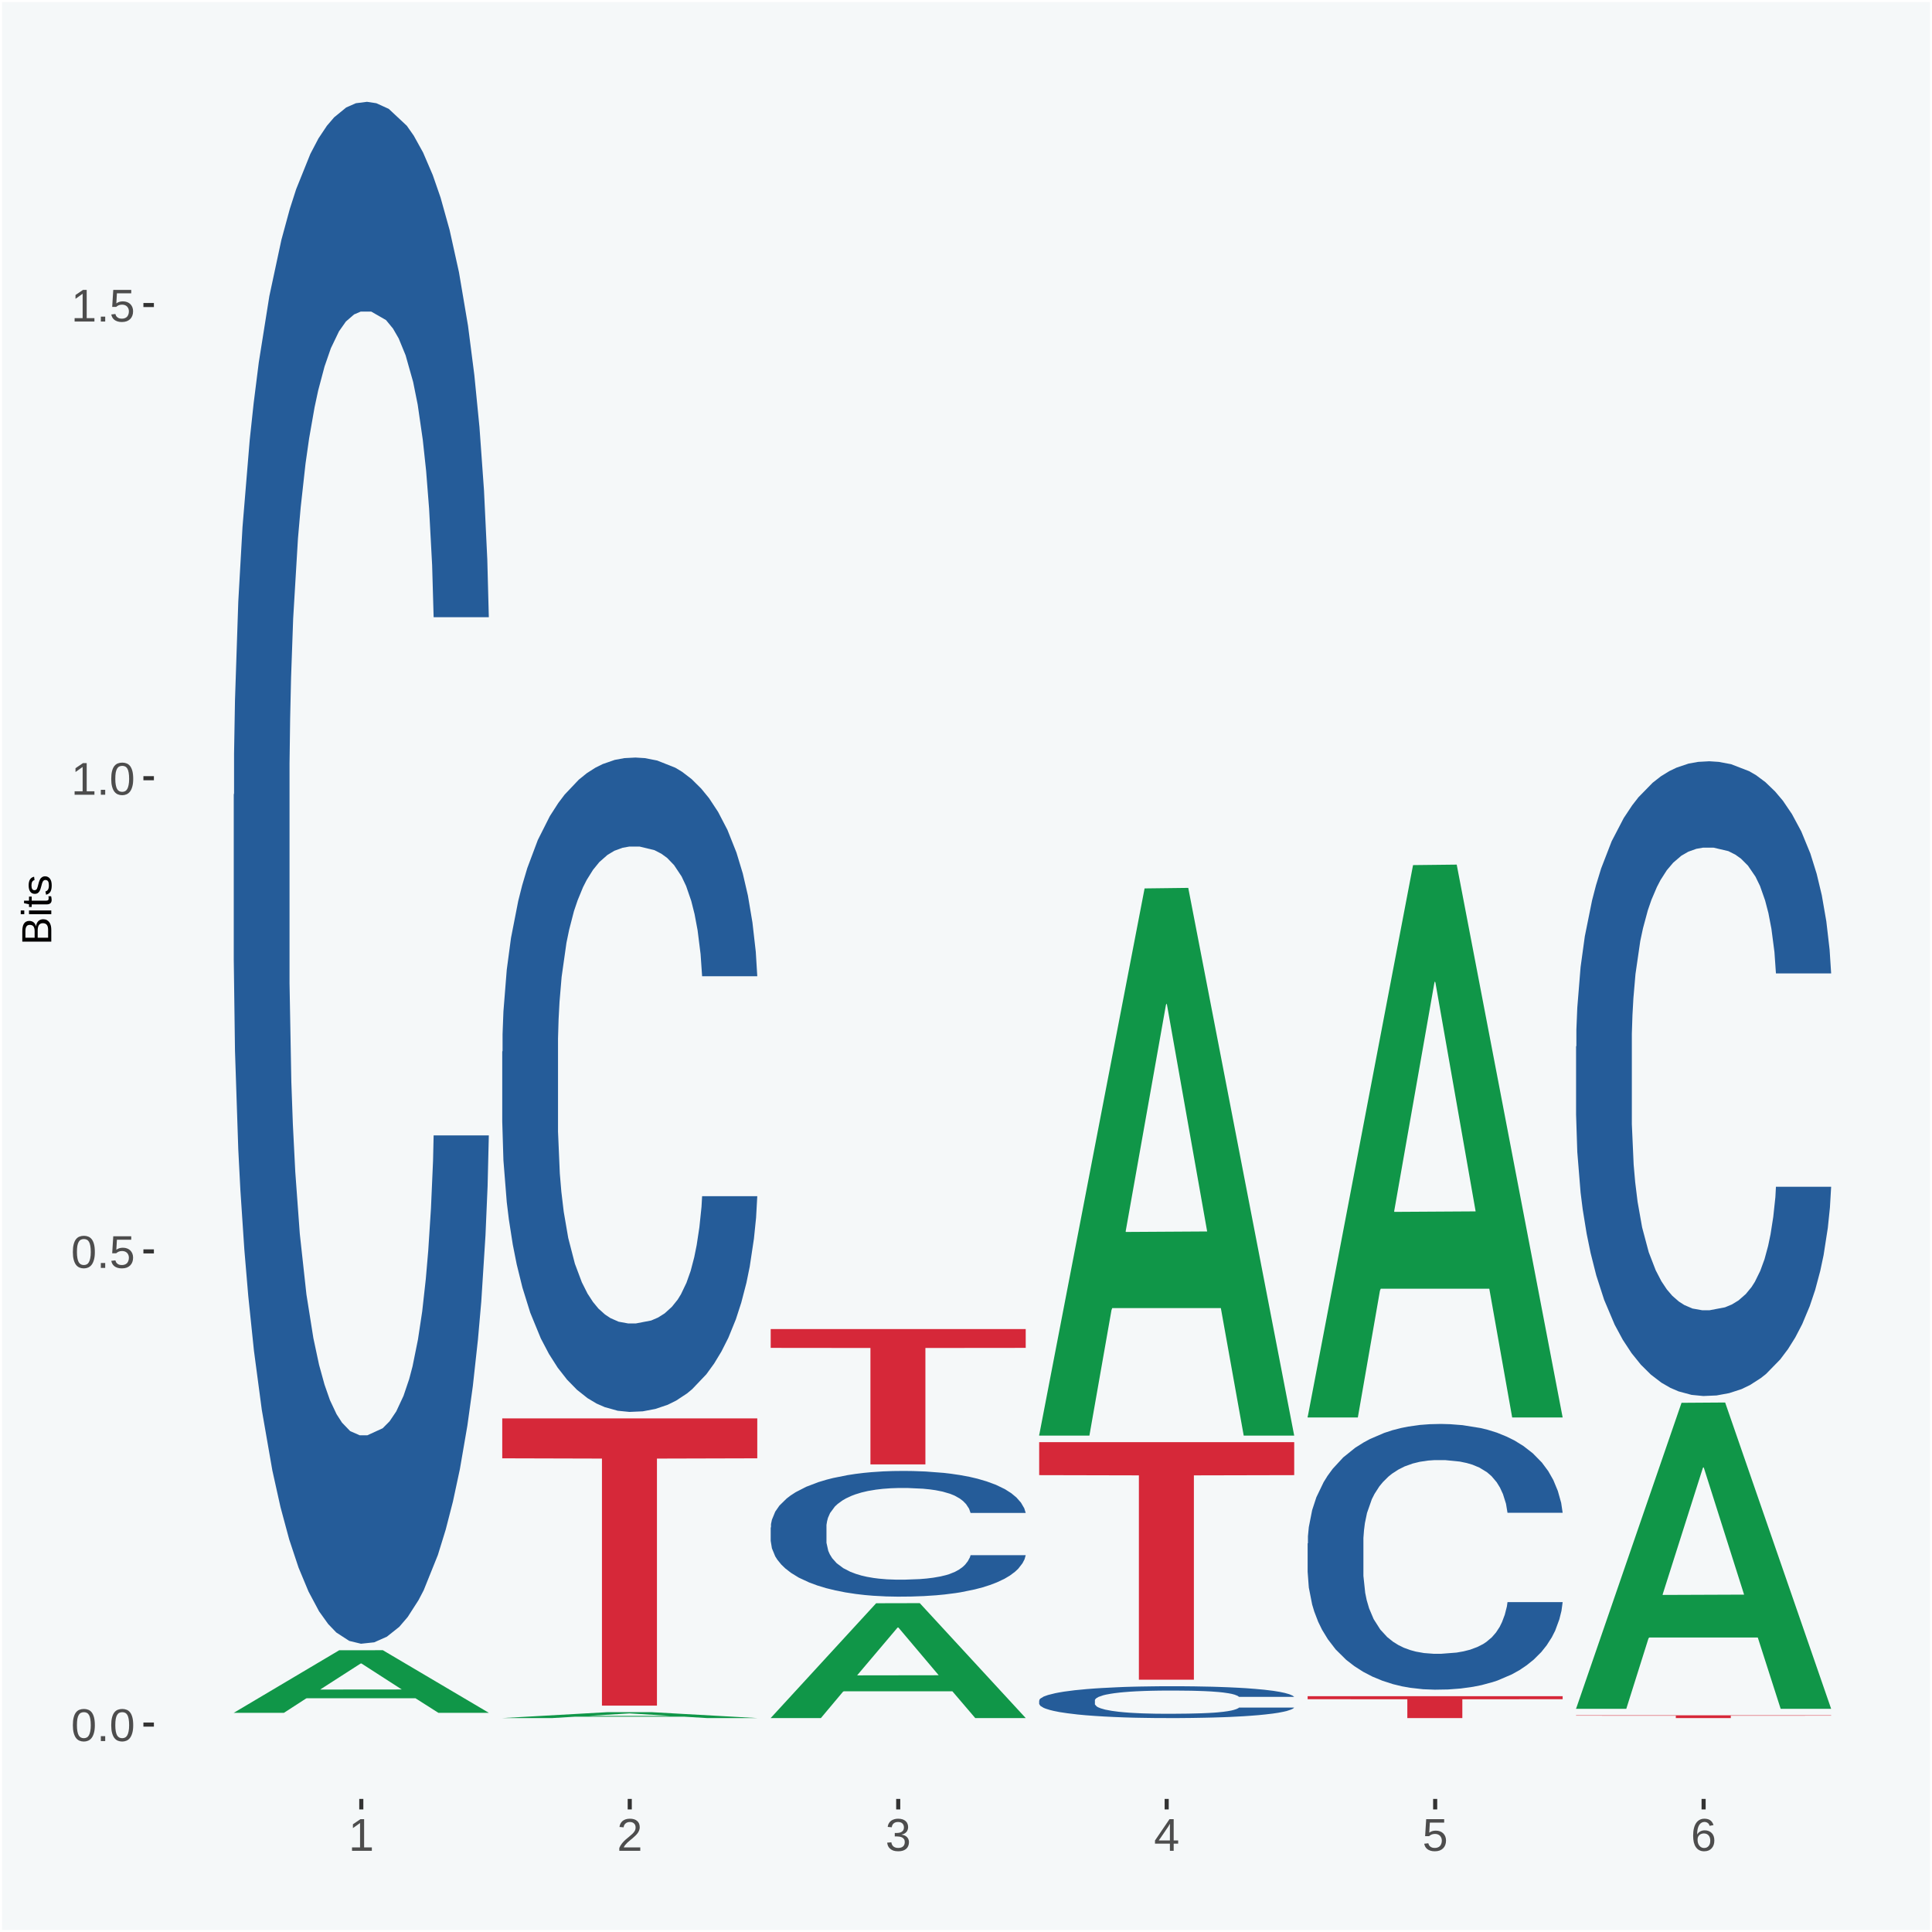 <?xml version="1.0" encoding="UTF-8"?>
<svg xmlns="http://www.w3.org/2000/svg" xmlns:xlink="http://www.w3.org/1999/xlink" width="504pt" height="504pt" viewBox="0 0 504 504" version="1.1">
<defs>
<g>
<symbol overflow="visible" id="glyph0-0">
<path style="stroke:none;" d="M 0.406 0 L 0.406 -8 L 3.594 -8 L 3.594 0 Z M 0.797 -0.406 L 3.188 -0.406 L 3.188 -7.594 L 0.797 -7.594 Z M 0.797 -0.406 "/>
</symbol>
<symbol overflow="visible" id="glyph0-1">
<path style="stroke:none;" d="M 6.203 -4.125 C 6.203 -3.332 6.125 -2.664 5.969 -2.125 C 5.82 -1.582 5.617 -1.145 5.359 -0.812 C 5.098 -0.477 4.789 -0.238 4.438 -0.094 C 4.094 0.051 3.723 0.125 3.328 0.125 C 2.922 0.125 2.539 0.051 2.188 -0.094 C 1.844 -0.238 1.539 -0.477 1.281 -0.812 C 1.031 -1.145 0.832 -1.582 0.688 -2.125 C 0.539 -2.664 0.469 -3.332 0.469 -4.125 C 0.469 -4.957 0.539 -5.645 0.688 -6.188 C 0.832 -6.738 1.035 -7.176 1.297 -7.5 C 1.555 -7.82 1.859 -8.047 2.203 -8.172 C 2.555 -8.305 2.941 -8.375 3.359 -8.375 C 3.754 -8.375 4.125 -8.305 4.469 -8.172 C 4.812 -8.047 5.113 -7.82 5.375 -7.5 C 5.633 -7.176 5.836 -6.738 5.984 -6.188 C 6.129 -5.645 6.203 -4.957 6.203 -4.125 Z M 5.141 -4.125 C 5.141 -4.781 5.098 -5.328 5.016 -5.766 C 4.941 -6.203 4.828 -6.551 4.672 -6.812 C 4.516 -7.07 4.328 -7.254 4.109 -7.359 C 3.891 -7.473 3.641 -7.531 3.359 -7.531 C 3.055 -7.531 2.789 -7.473 2.562 -7.359 C 2.344 -7.254 2.156 -7.07 2 -6.812 C 1.844 -6.551 1.723 -6.203 1.641 -5.766 C 1.566 -5.328 1.531 -4.781 1.531 -4.125 C 1.531 -3.5 1.57 -2.969 1.656 -2.531 C 1.738 -2.094 1.852 -1.742 2 -1.484 C 2.156 -1.223 2.344 -1.035 2.562 -0.922 C 2.789 -0.805 3.047 -0.75 3.328 -0.75 C 3.609 -0.75 3.859 -0.805 4.078 -0.922 C 4.305 -1.035 4.492 -1.223 4.641 -1.484 C 4.797 -1.742 4.914 -2.094 5 -2.531 C 5.094 -2.969 5.141 -3.5 5.141 -4.125 Z M 5.141 -4.125 "/>
</symbol>
<symbol overflow="visible" id="glyph0-2">
<path style="stroke:none;" d="M 1.094 0 L 1.094 -1.281 L 2.234 -1.281 L 2.234 0 Z M 1.094 0 "/>
</symbol>
<symbol overflow="visible" id="glyph0-3">
<path style="stroke:none;" d="M 6.172 -2.688 C 6.172 -2.27 6.109 -1.891 5.984 -1.547 C 5.859 -1.203 5.672 -0.906 5.422 -0.656 C 5.18 -0.414 4.879 -0.223 4.516 -0.078 C 4.148 0.055 3.723 0.125 3.234 0.125 C 2.805 0.125 2.43 0.07 2.109 -0.031 C 1.785 -0.133 1.508 -0.273 1.281 -0.453 C 1.062 -0.629 0.883 -0.836 0.75 -1.078 C 0.625 -1.316 0.535 -1.57 0.484 -1.844 L 1.547 -1.969 C 1.586 -1.812 1.645 -1.66 1.719 -1.516 C 1.801 -1.367 1.91 -1.238 2.047 -1.125 C 2.18 -1.008 2.348 -0.914 2.547 -0.844 C 2.742 -0.781 2.984 -0.75 3.266 -0.75 C 3.535 -0.75 3.781 -0.789 4 -0.875 C 4.227 -0.957 4.422 -1.078 4.578 -1.234 C 4.734 -1.398 4.852 -1.602 4.938 -1.844 C 5.031 -2.082 5.078 -2.359 5.078 -2.672 C 5.078 -2.922 5.035 -3.148 4.953 -3.359 C 4.867 -3.578 4.75 -3.766 4.594 -3.922 C 4.445 -4.078 4.258 -4.195 4.031 -4.281 C 3.812 -4.363 3.562 -4.406 3.281 -4.406 C 3.113 -4.406 2.953 -4.391 2.797 -4.359 C 2.648 -4.328 2.516 -4.285 2.391 -4.234 C 2.266 -4.18 2.148 -4.117 2.047 -4.047 C 1.941 -3.973 1.844 -3.895 1.75 -3.812 L 0.719 -3.812 L 1 -8.25 L 5.688 -8.25 L 5.688 -7.359 L 1.953 -7.359 L 1.797 -4.734 C 1.984 -4.879 2.219 -5.004 2.5 -5.109 C 2.781 -5.211 3.113 -5.266 3.5 -5.266 C 3.914 -5.266 4.285 -5.203 4.609 -5.078 C 4.941 -4.953 5.223 -4.773 5.453 -4.547 C 5.68 -4.316 5.859 -4.047 5.984 -3.734 C 6.109 -3.422 6.172 -3.07 6.172 -2.688 Z M 6.172 -2.688 "/>
</symbol>
<symbol overflow="visible" id="glyph0-4">
<path style="stroke:none;" d="M 0.922 0 L 0.922 -0.891 L 3.016 -0.891 L 3.016 -7.25 L 1.156 -5.922 L 1.156 -6.922 L 3.109 -8.25 L 4.078 -8.25 L 4.078 -0.891 L 6.094 -0.891 L 6.094 0 Z M 0.922 0 "/>
</symbol>
<symbol overflow="visible" id="glyph0-5">
<path style="stroke:none;" d="M 0.609 0 L 0.609 -0.75 C 0.805 -1.207 1.047 -1.609 1.328 -1.953 C 1.617 -2.305 1.922 -2.625 2.234 -2.906 C 2.555 -3.188 2.867 -3.445 3.172 -3.688 C 3.484 -3.938 3.766 -4.18 4.016 -4.422 C 4.266 -4.66 4.469 -4.91 4.625 -5.172 C 4.781 -5.441 4.859 -5.742 4.859 -6.078 C 4.859 -6.316 4.82 -6.523 4.75 -6.703 C 4.676 -6.879 4.57 -7.023 4.438 -7.141 C 4.312 -7.266 4.156 -7.359 3.969 -7.422 C 3.781 -7.484 3.578 -7.516 3.359 -7.516 C 3.141 -7.516 2.938 -7.484 2.75 -7.422 C 2.57 -7.367 2.41 -7.281 2.266 -7.156 C 2.117 -7.039 2 -6.895 1.906 -6.719 C 1.812 -6.551 1.754 -6.352 1.734 -6.125 L 0.656 -6.219 C 0.688 -6.508 0.766 -6.785 0.891 -7.047 C 1.023 -7.316 1.203 -7.551 1.422 -7.75 C 1.648 -7.945 1.922 -8.098 2.234 -8.203 C 2.555 -8.316 2.93 -8.375 3.359 -8.375 C 3.766 -8.375 4.125 -8.328 4.438 -8.234 C 4.758 -8.141 5.031 -7.992 5.25 -7.797 C 5.477 -7.609 5.648 -7.375 5.766 -7.094 C 5.879 -6.812 5.938 -6.488 5.938 -6.125 C 5.938 -5.844 5.883 -5.578 5.781 -5.328 C 5.688 -5.078 5.555 -4.836 5.391 -4.609 C 5.223 -4.379 5.031 -4.16 4.812 -3.953 C 4.594 -3.742 4.363 -3.535 4.125 -3.328 C 3.895 -3.129 3.656 -2.93 3.406 -2.734 C 3.164 -2.535 2.938 -2.336 2.719 -2.141 C 2.508 -1.941 2.32 -1.738 2.156 -1.531 C 1.988 -1.332 1.859 -1.117 1.766 -0.891 L 6.078 -0.891 L 6.078 0 Z M 0.609 0 "/>
</symbol>
<symbol overflow="visible" id="glyph0-6">
<path style="stroke:none;" d="M 6.141 -2.281 C 6.141 -1.906 6.078 -1.566 5.953 -1.266 C 5.836 -0.973 5.66 -0.723 5.422 -0.516 C 5.18 -0.305 4.883 -0.145 4.531 -0.031 C 4.188 0.07 3.789 0.125 3.344 0.125 C 2.832 0.125 2.398 0.062 2.047 -0.062 C 1.703 -0.195 1.414 -0.367 1.188 -0.578 C 0.957 -0.785 0.785 -1.02 0.672 -1.281 C 0.566 -1.551 0.492 -1.832 0.453 -2.125 L 1.547 -2.219 C 1.578 -2 1.633 -1.801 1.719 -1.625 C 1.801 -1.445 1.914 -1.289 2.062 -1.156 C 2.207 -1.031 2.383 -0.93 2.594 -0.859 C 2.801 -0.785 3.051 -0.75 3.344 -0.75 C 3.875 -0.75 4.289 -0.879 4.594 -1.141 C 4.895 -1.41 5.047 -1.801 5.047 -2.312 C 5.047 -2.613 4.977 -2.859 4.844 -3.047 C 4.707 -3.234 4.539 -3.379 4.344 -3.484 C 4.145 -3.586 3.926 -3.656 3.688 -3.688 C 3.445 -3.727 3.227 -3.75 3.031 -3.75 L 2.438 -3.75 L 2.438 -4.656 L 3.016 -4.656 C 3.211 -4.656 3.414 -4.676 3.625 -4.719 C 3.844 -4.758 4.039 -4.832 4.219 -4.938 C 4.395 -5.051 4.539 -5.195 4.656 -5.375 C 4.77 -5.562 4.828 -5.797 4.828 -6.078 C 4.828 -6.523 4.695 -6.875 4.438 -7.125 C 4.188 -7.383 3.801 -7.516 3.281 -7.516 C 2.82 -7.516 2.445 -7.395 2.156 -7.156 C 1.875 -6.914 1.707 -6.578 1.656 -6.141 L 0.594 -6.234 C 0.633 -6.598 0.734 -6.91 0.891 -7.172 C 1.047 -7.441 1.242 -7.664 1.484 -7.844 C 1.734 -8.02 2.008 -8.148 2.312 -8.234 C 2.625 -8.328 2.953 -8.375 3.297 -8.375 C 3.754 -8.375 4.148 -8.316 4.484 -8.203 C 4.816 -8.086 5.086 -7.93 5.297 -7.734 C 5.516 -7.535 5.672 -7.301 5.766 -7.031 C 5.867 -6.77 5.922 -6.488 5.922 -6.188 C 5.922 -5.945 5.883 -5.723 5.812 -5.516 C 5.75 -5.305 5.645 -5.113 5.5 -4.938 C 5.363 -4.77 5.188 -4.625 4.969 -4.5 C 4.75 -4.383 4.488 -4.297 4.188 -4.234 L 4.188 -4.219 C 4.52 -4.176 4.805 -4.098 5.047 -3.984 C 5.297 -3.867 5.5 -3.723 5.656 -3.547 C 5.82 -3.379 5.941 -3.188 6.016 -2.969 C 6.098 -2.75 6.141 -2.52 6.141 -2.281 Z M 6.141 -2.281 "/>
</symbol>
<symbol overflow="visible" id="glyph0-7">
<path style="stroke:none;" d="M 5.156 -1.875 L 5.156 0 L 4.172 0 L 4.172 -1.875 L 0.281 -1.875 L 0.281 -2.688 L 4.062 -8.25 L 5.156 -8.25 L 5.156 -2.703 L 6.328 -2.703 L 6.328 -1.875 Z M 4.172 -7.062 C 4.16 -7.039 4.141 -7.004 4.109 -6.953 C 4.078 -6.898 4.039 -6.836 4 -6.766 C 3.957 -6.691 3.914 -6.617 3.875 -6.547 C 3.844 -6.473 3.812 -6.414 3.781 -6.375 L 1.656 -3.25 C 1.633 -3.219 1.602 -3.176 1.562 -3.125 C 1.531 -3.07 1.492 -3.02 1.453 -2.969 C 1.422 -2.914 1.383 -2.863 1.344 -2.812 C 1.301 -2.77 1.27 -2.734 1.25 -2.703 L 4.172 -2.703 Z M 4.172 -7.062 "/>
</symbol>
<symbol overflow="visible" id="glyph0-8">
<path style="stroke:none;" d="M 6.141 -2.703 C 6.141 -2.285 6.082 -1.906 5.969 -1.562 C 5.852 -1.219 5.68 -0.922 5.453 -0.672 C 5.234 -0.422 4.957 -0.223 4.625 -0.078 C 4.289 0.055 3.91 0.125 3.484 0.125 C 3.004 0.125 2.582 0.031 2.219 -0.156 C 1.863 -0.344 1.566 -0.609 1.328 -0.953 C 1.086 -1.297 0.906 -1.719 0.781 -2.219 C 0.664 -2.727 0.609 -3.301 0.609 -3.938 C 0.609 -4.676 0.676 -5.32 0.812 -5.875 C 0.945 -6.426 1.141 -6.883 1.391 -7.25 C 1.648 -7.625 1.961 -7.906 2.328 -8.094 C 2.691 -8.281 3.102 -8.375 3.562 -8.375 C 3.844 -8.375 4.102 -8.344 4.344 -8.281 C 4.594 -8.227 4.816 -8.133 5.016 -8 C 5.223 -7.875 5.398 -7.703 5.547 -7.484 C 5.703 -7.273 5.828 -7.016 5.922 -6.703 L 4.906 -6.516 C 4.801 -6.867 4.629 -7.125 4.391 -7.281 C 4.148 -7.445 3.867 -7.531 3.547 -7.531 C 3.266 -7.531 3.004 -7.457 2.766 -7.312 C 2.535 -7.176 2.336 -6.973 2.172 -6.703 C 2.004 -6.43 1.875 -6.086 1.781 -5.672 C 1.695 -5.266 1.656 -4.789 1.656 -4.25 C 1.852 -4.602 2.125 -4.875 2.469 -5.062 C 2.812 -5.25 3.207 -5.344 3.656 -5.344 C 4.031 -5.344 4.367 -5.281 4.672 -5.156 C 4.984 -5.031 5.25 -4.852 5.469 -4.625 C 5.688 -4.406 5.852 -4.129 5.969 -3.797 C 6.082 -3.473 6.141 -3.109 6.141 -2.703 Z M 5.078 -2.656 C 5.078 -2.938 5.039 -3.191 4.969 -3.422 C 4.895 -3.66 4.785 -3.859 4.641 -4.016 C 4.504 -4.18 4.332 -4.305 4.125 -4.391 C 3.926 -4.484 3.688 -4.531 3.406 -4.531 C 3.219 -4.531 3.023 -4.5 2.828 -4.438 C 2.629 -4.383 2.453 -4.289 2.297 -4.156 C 2.141 -4.031 2.008 -3.863 1.906 -3.656 C 1.812 -3.457 1.766 -3.207 1.766 -2.906 C 1.766 -2.602 1.801 -2.316 1.875 -2.047 C 1.957 -1.785 2.07 -1.555 2.219 -1.359 C 2.363 -1.172 2.539 -1.02 2.75 -0.906 C 2.957 -0.789 3.191 -0.734 3.453 -0.734 C 3.703 -0.734 3.926 -0.773 4.125 -0.859 C 4.332 -0.953 4.504 -1.082 4.641 -1.25 C 4.785 -1.414 4.895 -1.613 4.969 -1.844 C 5.039 -2.082 5.078 -2.352 5.078 -2.656 Z M 5.078 -2.656 "/>
</symbol>
<symbol overflow="visible" id="glyph1-0">
<path style="stroke:none;" d="M 0 -0.359 L -7.328 -0.359 L -7.328 -3.281 L 0 -3.281 Z M -0.359 -0.734 L -0.359 -2.922 L -6.969 -2.922 L -6.969 -0.734 Z M -0.359 -0.734 "/>
</symbol>
<symbol overflow="visible" id="glyph1-1">
<path style="stroke:none;" d="M -2.125 -6.75 C -1.75 -6.75 -1.426 -6.676 -1.156 -6.531 C -0.883 -6.383 -0.66 -6.18 -0.484 -5.922 C -0.316 -5.672 -0.191 -5.375 -0.109 -5.031 C -0.035 -4.695 0 -4.344 0 -3.969 L 0 -0.906 L -7.562 -0.906 L -7.562 -3.656 C -7.562 -4.07 -7.523 -4.441 -7.453 -4.766 C -7.391 -5.098 -7.281 -5.379 -7.125 -5.609 C -6.977 -5.836 -6.789 -6.008 -6.562 -6.125 C -6.332 -6.25 -6.055 -6.312 -5.734 -6.312 C -5.523 -6.312 -5.328 -6.281 -5.141 -6.219 C -4.953 -6.164 -4.781 -6.078 -4.625 -5.953 C -4.477 -5.836 -4.348 -5.688 -4.234 -5.5 C -4.129 -5.32 -4.047 -5.113 -3.984 -4.875 C -3.953 -5.176 -3.883 -5.441 -3.781 -5.672 C -3.676 -5.91 -3.539 -6.109 -3.375 -6.266 C -3.219 -6.43 -3.031 -6.551 -2.812 -6.625 C -2.602 -6.707 -2.375 -6.75 -2.125 -6.75 Z M -5.609 -5.281 C -6.016 -5.281 -6.305 -5.141 -6.484 -4.859 C -6.66 -4.586 -6.75 -4.188 -6.75 -3.656 L -6.75 -1.922 L -4.344 -1.922 L -4.344 -3.656 C -4.344 -3.957 -4.375 -4.211 -4.438 -4.422 C -4.5 -4.629 -4.582 -4.797 -4.688 -4.922 C -4.801 -5.047 -4.93 -5.133 -5.078 -5.188 C -5.234 -5.25 -5.41 -5.281 -5.609 -5.281 Z M -2.219 -5.719 C -2.457 -5.719 -2.66 -5.672 -2.828 -5.578 C -2.992 -5.492 -3.129 -5.367 -3.234 -5.203 C -3.348 -5.047 -3.426 -4.848 -3.469 -4.609 C -3.52 -4.379 -3.547 -4.125 -3.547 -3.844 L -3.547 -1.922 L -0.828 -1.922 L -0.828 -3.922 C -0.828 -4.18 -0.848 -4.422 -0.891 -4.641 C -0.93 -4.859 -1.004 -5.047 -1.109 -5.203 C -1.211 -5.367 -1.352 -5.492 -1.531 -5.578 C -1.719 -5.672 -1.945 -5.719 -2.219 -5.719 Z M -2.219 -5.719 "/>
</symbol>
<symbol overflow="visible" id="glyph1-2">
<path style="stroke:none;" d="M -7.047 -0.734 L -7.969 -0.734 L -7.969 -1.703 L -7.047 -1.703 Z M 0 -0.734 L -5.812 -0.734 L -5.812 -1.703 L 0 -1.703 Z M 0 -0.734 "/>
</symbol>
<symbol overflow="visible" id="glyph1-3">
<path style="stroke:none;" d="M -0.047 -2.969 C -0.004 -2.82 0.023 -2.672 0.047 -2.516 C 0.078 -2.367 0.094 -2.195 0.094 -2 C 0.094 -1.227 -0.348 -0.844 -1.234 -0.844 L -5.109 -0.844 L -5.109 -0.172 L -5.812 -0.172 L -5.812 -0.875 L -7.109 -1.156 L -7.109 -1.812 L -5.812 -1.812 L -5.812 -2.875 L -5.109 -2.875 L -5.109 -1.812 L -1.438 -1.812 C -1.156 -1.812 -0.957 -1.852 -0.844 -1.938 C -0.738 -2.031 -0.688 -2.191 -0.688 -2.422 C -0.688 -2.516 -0.691 -2.602 -0.703 -2.688 C -0.711 -2.77 -0.727 -2.863 -0.75 -2.969 Z M -0.047 -2.969 "/>
</symbol>
<symbol overflow="visible" id="glyph1-4">
<path style="stroke:none;" d="M -1.609 -5.109 C -1.336 -5.109 -1.094 -5.051 -0.875 -4.938 C -0.664 -4.832 -0.488 -4.68 -0.344 -4.484 C -0.195 -4.285 -0.082 -4.039 0 -3.75 C 0.07 -3.457 0.109 -3.125 0.109 -2.75 C 0.109 -2.406 0.082 -2.098 0.031 -1.828 C -0.02 -1.555 -0.102 -1.316 -0.219 -1.109 C -0.332 -0.91 -0.484 -0.742 -0.672 -0.609 C -0.859 -0.473 -1.086 -0.375 -1.359 -0.312 L -1.531 -1.156 C -1.219 -1.238 -0.988 -1.41 -0.844 -1.672 C -0.695 -1.93 -0.625 -2.289 -0.625 -2.75 C -0.625 -2.957 -0.641 -3.145 -0.672 -3.312 C -0.703 -3.488 -0.75 -3.641 -0.812 -3.766 C -0.883 -3.891 -0.977 -3.984 -1.094 -4.047 C -1.207 -4.117 -1.352 -4.156 -1.531 -4.156 C -1.707 -4.156 -1.848 -4.113 -1.953 -4.031 C -2.066 -3.957 -2.16 -3.844 -2.234 -3.688 C -2.316 -3.539 -2.383 -3.363 -2.438 -3.156 C -2.5 -2.945 -2.562 -2.719 -2.625 -2.469 C -2.688 -2.238 -2.754 -2.008 -2.828 -1.781 C -2.898 -1.551 -3 -1.344 -3.125 -1.156 C -3.25 -0.969 -3.398 -0.816 -3.578 -0.703 C -3.766 -0.586 -4 -0.531 -4.281 -0.531 C -4.812 -0.531 -5.211 -0.719 -5.484 -1.094 C -5.766 -1.477 -5.906 -2.031 -5.906 -2.75 C -5.906 -3.395 -5.789 -3.906 -5.562 -4.281 C -5.332 -4.656 -4.973 -4.895 -4.484 -5 L -4.375 -4.125 C -4.52 -4.094 -4.645 -4.035 -4.75 -3.953 C -4.852 -3.867 -4.938 -3.766 -5 -3.641 C -5.062 -3.516 -5.102 -3.375 -5.125 -3.219 C -5.156 -3.07 -5.172 -2.914 -5.172 -2.75 C -5.172 -2.312 -5.102 -1.988 -4.969 -1.781 C -4.844 -1.582 -4.645 -1.484 -4.375 -1.484 C -4.219 -1.484 -4.086 -1.52 -3.984 -1.594 C -3.879 -1.664 -3.789 -1.77 -3.719 -1.906 C -3.656 -2.051 -3.598 -2.219 -3.547 -2.406 C -3.492 -2.602 -3.438 -2.816 -3.375 -3.047 C -3.332 -3.203 -3.289 -3.359 -3.25 -3.516 C -3.207 -3.68 -3.156 -3.836 -3.094 -3.984 C -3.031 -4.141 -2.957 -4.285 -2.875 -4.422 C -2.789 -4.555 -2.688 -4.672 -2.562 -4.766 C -2.445 -4.867 -2.312 -4.953 -2.156 -5.016 C -2 -5.078 -1.816 -5.109 -1.609 -5.109 Z M -1.609 -5.109 "/>
</symbol>
</g>
<clipPath id="clip1">
  <path d="M 40.148 5.48 L 498.52 5.48 L 498.52 469.281 L 40.148 469.281 Z M 40.148 5.48 "/>
</clipPath>
</defs>
<g id="surface1">
<rect x="0" y="0" width="504" height="504" style="fill:rgb(96.078%,97.255%,97.647%);fill-opacity:1;stroke:none;"/>
<path style="fill:none;stroke-width:1.07;stroke-linecap:round;stroke-linejoin:round;stroke:rgb(100%,100%,100%);stroke-opacity:1;stroke-miterlimit:10;" d="M 0 0 L 504 0 L 504 504 L 0 504 Z M 0 0 " transform="matrix(1,0,0,-1,0,504)"/>
<g clip-path="url(#clip1)" clip-rule="nonzero">
<path style=" stroke:none;fill-rule:nonzero;fill:rgb(96.078%,97.255%,97.647%);fill-opacity:1;" d="M 40.148 469.281 L 498.52 469.281 L 498.52 5.48 L 40.148 5.48 Z M 40.148 469.281 "/>
</g>
<path style=" stroke:none;fill-rule:nonzero;fill:rgb(6.274%,58.824%,28.235%);fill-opacity:1;" d="M 60.98 446.789 L 61.051 446.781 L 88.488 430.5 L 99.871 430.488 L 127.52 446.82 L 114.352 446.82 L 108.379 443.02 L 80.051 443.02 L 79.852 443.078 L 74.078 446.82 L 60.98 446.82 L 60.98 446.789 L 83.621 440.75 L 104.809 440.73 L 94.32 433.969 L 94.18 433.941 L 94.039 433.988 L 83.551 440.73 L 83.621 440.75 Z M 60.98 446.789 "/>
<path style=" stroke:none;fill-rule:nonzero;fill:rgb(14.51%,36.078%,60.001%);fill-opacity:1;" d="M 60.98 207.289 L 61.059 206.922 L 61.059 196.641 L 61.301 182.68 L 62.16 156.969 L 63.262 137.5 L 65.148 114.719 L 66.172 105.172 L 67.512 94.52 L 70.262 77.25 L 73.41 62.559 L 75.609 54.48 L 77.262 49.34 L 80.961 40.148 L 83.078 36.109 L 85.281 32.809 L 87.172 30.602 L 90.32 28.031 L 92.828 26.93 L 95.738 26.559 L 98.18 26.93 L 101.41 28.398 L 106.129 32.809 L 107.93 35.379 L 110.371 39.789 L 112.891 45.66 L 114.93 51.539 L 117.289 59.988 L 119.73 71.012 L 122.09 84.969 L 123.738 97.82 L 125.078 111.422 L 126.262 127.949 L 127.121 145.949 L 127.52 161.012 L 113.121 161.012 L 112.73 147.422 L 111.941 132.719 L 111.16 122.801 L 110.289 114.719 L 108.961 105.539 L 107.781 99.66 L 105.809 92.68 L 104 88.27 L 102.512 85.699 L 100.699 83.5 L 96.852 81.289 L 94.09 81.289 L 92.359 82.031 L 90.238 83.871 L 88.43 86.441 L 86.309 90.852 L 84.66 95.621 L 83 101.871 L 82.059 106.27 L 80.641 114.352 L 79.699 120.969 L 78.441 132.352 L 77.73 140.441 L 76.48 161.371 L 75.93 176.801 L 75.691 187.461 L 75.531 199.211 L 75.531 256.512 L 76 282.23 L 76.398 293.25 L 77.031 305.738 L 78.211 321.898 L 79.941 337.699 L 81.75 349.078 L 83.238 356.059 L 84.66 361.211 L 86.07 365.25 L 87.801 368.922 L 89.219 371.121 L 91.34 373.328 L 93.859 374.43 L 95.82 374.43 L 99.828 372.59 L 101.641 370.762 L 103.371 368.191 L 105.262 364.141 L 106.75 359.738 L 107.621 356.43 L 109.031 349.449 L 110.141 342.102 L 111.078 333.66 L 111.711 326.309 L 112.422 315.289 L 112.969 302.801 L 113.121 296.191 L 127.52 296.191 L 127.199 309.41 L 126.648 322.27 L 125.551 339.531 L 124.68 349.449 L 123.352 361.57 L 121.93 371.859 L 119.969 383.25 L 118.16 391.691 L 116.27 399.039 L 114.23 405.648 L 110.531 414.84 L 109.191 417.41 L 106.359 421.82 L 104.16 424.391 L 100.93 426.961 L 97.629 428.43 L 94.172 428.801 L 91.102 428.059 L 87.719 425.859 L 85.602 423.648 L 83.238 420.352 L 80.488 415.199 L 77.891 408.961 L 75.449 401.609 L 73.172 393.16 L 71.051 383.609 L 68.301 367.82 L 66.25 352.391 L 64.762 338.059 L 63.738 325.941 L 62.711 310.512 L 62.16 299.859 L 61.301 274.148 L 60.98 250.27 Z M 60.98 207.289 "/>
<path style=" stroke:none;fill-rule:nonzero;fill:rgb(6.274%,58.824%,28.235%);fill-opacity:1;" d="M 131.02 448.191 L 131.09 448.191 L 158.52 446.648 L 169.91 446.648 L 197.551 448.191 L 184.379 448.191 L 178.41 447.828 L 150.09 447.828 L 149.879 447.84 L 144.121 448.191 L 131.02 448.191 L 153.648 447.621 L 174.852 447.621 L 164.352 446.98 L 164.219 446.969 L 164.078 446.98 L 153.578 447.621 L 153.648 447.621 Z M 131.02 448.191 "/>
<path style=" stroke:none;fill-rule:nonzero;fill:rgb(14.51%,36.078%,60.001%);fill-opacity:1;" d="M 131.02 274.32 L 131.102 274.16 L 131.102 269.801 L 131.328 263.879 L 132.199 252.961 L 133.301 244.699 L 135.191 235.031 L 136.211 230.98 L 137.551 226.461 L 140.301 219.129 L 143.441 212.898 L 145.648 209.469 L 147.301 207.281 L 150.988 203.391 L 153.121 201.672 L 155.32 200.27 L 157.211 199.328 L 160.352 198.238 L 162.871 197.77 L 165.781 197.621 L 168.219 197.77 L 171.441 198.398 L 176.16 200.27 L 177.969 201.359 L 180.41 203.23 L 182.922 205.719 L 184.969 208.219 L 187.328 211.801 L 189.762 216.48 L 192.121 222.41 L 193.77 227.859 L 195.109 233.629 L 196.289 240.648 L 197.16 248.289 L 197.551 254.68 L 183.16 254.68 L 182.762 248.91 L 181.98 242.672 L 181.191 238.461 L 180.328 235.031 L 178.988 231.141 L 177.809 228.641 L 175.84 225.68 L 174.039 223.809 L 172.539 222.719 L 170.73 221.781 L 166.879 220.852 L 164.129 220.852 L 162.398 221.16 L 160.27 221.941 L 158.461 223.031 L 156.34 224.898 L 154.691 226.93 L 153.039 229.578 L 152.09 231.449 L 150.68 234.879 L 149.73 237.68 L 148.48 242.52 L 147.77 245.949 L 146.512 254.828 L 145.961 261.379 L 145.719 265.898 L 145.57 270.891 L 145.57 295.211 L 146.039 306.121 L 146.43 310.801 L 147.059 316.102 L 148.238 322.961 L 149.969 329.66 L 151.781 334.5 L 153.27 337.461 L 154.691 339.641 L 156.102 341.359 L 157.84 342.922 L 159.25 343.852 L 161.371 344.789 L 163.891 345.25 L 165.859 345.25 L 169.871 344.48 L 171.68 343.699 L 173.41 342.602 L 175.289 340.891 L 176.789 339.02 L 177.648 337.621 L 179.07 334.648 L 180.172 331.539 L 181.109 327.949 L 181.738 324.828 L 182.449 320.148 L 183 314.852 L 183.16 312.051 L 197.551 312.051 L 197.238 317.66 L 196.68 323.121 L 195.578 330.441 L 194.719 334.648 L 193.379 339.801 L 191.969 344.16 L 190 349 L 188.191 352.578 L 186.301 355.699 L 184.262 358.512 L 180.559 362.398 L 179.23 363.5 L 176.391 365.371 L 174.191 366.461 L 170.969 367.551 L 167.672 368.172 L 164.211 368.328 L 161.141 368.02 L 157.762 367.078 L 155.629 366.148 L 153.27 364.738 L 150.52 362.559 L 147.93 359.91 L 145.488 356.789 L 143.211 353.211 L 141.078 349.148 L 138.328 342.449 L 136.289 335.898 L 134.789 329.82 L 133.77 324.68 L 132.75 318.129 L 132.199 313.609 L 131.328 302.691 L 131.02 292.559 Z M 131.02 274.32 "/>
<path style=" stroke:none;fill-rule:nonzero;fill:rgb(83.922%,15.686%,22.353%);fill-opacity:1;" d="M 131.02 370.02 L 197.551 370.02 L 197.551 380.43 L 171.379 380.5 L 171.379 444.949 L 157.031 444.949 L 157.031 380.5 L 131.02 380.43 Z M 131.02 370.02 "/>
<path style=" stroke:none;fill-rule:nonzero;fill:rgb(6.274%,58.824%,28.235%);fill-opacity:1;" d="M 201.051 448.141 L 201.121 448.109 L 228.559 418.238 L 239.941 418.211 L 267.578 448.191 L 254.41 448.191 L 248.449 441.211 L 220.121 441.211 L 219.91 441.32 L 214.148 448.191 L 201.051 448.191 L 201.051 448.141 L 223.691 437.051 L 244.879 437.02 L 234.391 424.602 L 234.25 424.551 L 234.109 424.629 L 223.621 437.02 L 223.691 437.051 Z M 201.051 448.141 "/>
<path style=" stroke:none;fill-rule:nonzero;fill:rgb(14.51%,36.078%,60.001%);fill-opacity:1;" d="M 201.051 398.461 L 201.129 398.43 L 201.129 397.59 L 201.371 396.449 L 202.23 394.352 L 203.328 392.762 L 205.219 390.91 L 206.238 390.129 L 207.578 389.262 L 210.328 387.852 L 213.48 386.648 L 215.68 385.988 L 217.328 385.57 L 221.031 384.828 L 223.148 384.5 L 225.352 384.23 L 227.238 384.051 L 230.391 383.84 L 232.898 383.75 L 235.809 383.719 L 238.25 383.75 L 241.469 383.871 L 246.191 384.23 L 248 384.441 L 250.441 384.801 L 252.961 385.27 L 255 385.75 L 257.359 386.441 L 259.801 387.34 L 262.16 388.48 L 263.809 389.531 L 265.148 390.641 L 266.328 391.98 L 267.191 393.449 L 267.578 394.68 L 253.191 394.68 L 252.801 393.57 L 252.012 392.371 L 251.23 391.57 L 250.359 390.91 L 249.02 390.16 L 247.84 389.68 L 245.879 389.109 L 244.07 388.75 L 242.578 388.539 L 240.77 388.359 L 236.91 388.18 L 234.16 388.18 L 232.43 388.238 L 230.309 388.391 L 228.5 388.602 L 226.371 388.961 L 224.719 389.352 L 223.07 389.859 L 222.129 390.219 L 220.711 390.879 L 219.77 391.422 L 218.512 392.34 L 217.801 393 L 216.539 394.711 L 215.988 395.969 L 215.762 396.84 L 215.602 397.801 L 215.602 402.469 L 216.07 404.57 L 216.469 405.469 L 217.09 406.48 L 218.27 407.801 L 220 409.09 L 221.809 410.02 L 223.309 410.59 L 224.719 411.012 L 226.141 411.34 L 227.871 411.641 L 229.281 411.82 L 231.41 412 L 233.922 412.09 L 235.891 412.09 L 239.898 411.941 L 241.711 411.789 L 243.441 411.578 L 245.328 411.25 L 246.82 410.891 L 247.691 410.621 L 249.102 410.051 L 250.199 409.449 L 251.148 408.762 L 251.781 408.16 L 252.48 407.262 L 253.031 406.238 L 253.191 405.699 L 267.578 405.699 L 267.27 406.781 L 266.719 407.828 L 265.621 409.238 L 264.75 410.051 L 263.422 411.039 L 262 411.879 L 260.031 412.801 L 258.23 413.488 L 256.34 414.09 L 254.289 414.629 L 250.602 415.379 L 249.262 415.59 L 246.43 415.949 L 244.23 416.16 L 241 416.371 L 237.699 416.488 L 234.238 416.52 L 231.172 416.461 L 227.789 416.281 L 225.672 416.102 L 223.309 415.828 L 220.559 415.41 L 217.961 414.898 L 215.52 414.301 L 213.238 413.609 L 211.121 412.828 L 208.371 411.551 L 206.32 410.289 L 204.828 409.121 L 203.801 408.129 L 202.781 406.871 L 202.23 406 L 201.371 403.91 L 201.051 401.961 Z M 201.051 398.461 "/>
<path style=" stroke:none;fill-rule:nonzero;fill:rgb(83.922%,15.686%,22.353%);fill-opacity:1;" d="M 201.051 346.711 L 267.578 346.711 L 267.578 351.621 L 241.41 351.648 L 241.41 382.02 L 227.07 382.02 L 227.07 351.648 L 201.051 351.621 Z M 201.051 346.711 "/>
<path style=" stroke:none;fill-rule:nonzero;fill:rgb(6.274%,58.824%,28.235%);fill-opacity:1;" d="M 271.09 374.25 L 271.148 374.109 L 298.59 231.762 L 309.98 231.621 L 337.621 374.512 L 324.449 374.512 L 318.48 341.238 L 290.148 341.238 L 289.949 341.781 L 284.191 374.512 L 271.09 374.512 L 271.09 374.25 L 293.719 321.379 L 314.91 321.25 L 304.422 262.078 L 304.281 261.809 L 304.148 262.211 L 293.648 321.25 L 293.719 321.379 Z M 271.09 374.25 "/>
<path style=" stroke:none;fill-rule:nonzero;fill:rgb(14.51%,36.078%,60.001%);fill-opacity:1;" d="M 271.09 443.621 L 271.16 443.609 L 271.16 443.398 L 271.398 443.109 L 272.27 442.578 L 273.371 442.18 L 275.25 441.711 L 276.281 441.512 L 277.609 441.289 L 280.371 440.93 L 283.512 440.629 L 285.711 440.461 L 287.359 440.359 L 291.059 440.172 L 293.18 440.078 L 295.391 440.012 L 297.27 439.969 L 300.422 439.922 L 302.941 439.891 L 308.281 439.891 L 311.512 439.922 L 316.23 440.012 L 318.039 440.07 L 320.469 440.16 L 322.988 440.281 L 325.031 440.398 L 327.391 440.578 L 329.828 440.801 L 332.191 441.09 L 333.84 441.359 L 335.18 441.641 L 336.359 441.98 L 337.219 442.352 L 337.621 442.66 L 323.23 442.66 L 322.828 442.379 L 322.051 442.078 L 321.262 441.871 L 320.391 441.711 L 319.059 441.52 L 317.879 441.398 L 315.91 441.25 L 314.102 441.16 L 312.609 441.109 L 310.801 441.059 L 306.949 441.02 L 304.191 441.02 L 302.461 441.031 L 300.34 441.07 L 298.531 441.121 L 296.41 441.211 L 294.762 441.309 L 293.109 441.441 L 292.16 441.531 L 290.75 441.699 L 289.801 441.84 L 288.539 442.07 L 287.84 442.238 L 286.578 442.672 L 286.031 442.988 L 285.789 443.211 L 285.629 443.449 L 285.629 444.641 L 286.109 445.172 L 286.5 445.391 L 287.129 445.648 L 288.309 445.988 L 290.039 446.309 L 291.852 446.551 L 293.34 446.691 L 294.762 446.801 L 296.172 446.879 L 297.898 446.961 L 299.32 447 L 301.441 447.051 L 303.961 447.07 L 305.922 447.07 L 309.941 447.031 L 311.738 446.988 L 313.469 446.941 L 315.359 446.859 L 316.859 446.77 L 317.719 446.699 L 319.141 446.551 L 320.238 446.398 L 321.18 446.23 L 321.809 446.078 L 322.52 445.852 L 323.07 445.59 L 323.23 445.449 L 337.621 445.449 L 337.301 445.73 L 336.75 445.988 L 335.648 446.352 L 334.789 446.551 L 333.449 446.809 L 332.031 447.02 L 330.07 447.25 L 328.262 447.43 L 326.371 447.578 L 324.328 447.719 L 320.629 447.91 L 319.289 447.961 L 316.461 448.051 L 314.262 448.102 L 311.039 448.16 L 307.73 448.191 L 304.27 448.191 L 301.211 448.18 L 297.82 448.129 L 295.699 448.09 L 293.34 448.02 L 290.59 447.91 L 287.988 447.781 L 285.559 447.629 L 283.281 447.461 L 281.148 447.262 L 278.398 446.93 L 276.352 446.621 L 274.859 446.32 L 273.84 446.07 L 272.82 445.75 L 272.27 445.531 L 271.398 445 L 271.09 444.512 Z M 271.09 443.621 "/>
<path style=" stroke:none;fill-rule:nonzero;fill:rgb(83.922%,15.686%,22.353%);fill-opacity:1;" d="M 271.09 376.211 L 337.621 376.211 L 337.621 384.82 L 311.449 384.879 L 311.449 438.191 L 297.102 438.191 L 297.102 384.879 L 271.09 384.82 Z M 271.09 376.211 "/>
<path style=" stroke:none;fill-rule:nonzero;fill:rgb(6.274%,58.824%,28.235%);fill-opacity:1;" d="M 341.121 369.5 L 341.191 369.359 L 368.621 225.68 L 380.012 225.551 L 407.648 369.77 L 394.48 369.77 L 388.512 336.191 L 360.191 336.191 L 359.98 336.73 L 354.219 369.77 L 341.121 369.77 L 341.121 369.5 L 363.75 316.141 L 384.949 316.012 L 374.449 256.289 L 374.32 256.02 L 374.18 256.422 L 363.691 316.012 L 363.75 316.141 Z M 341.121 369.5 "/>
<path style=" stroke:none;fill-rule:nonzero;fill:rgb(14.51%,36.078%,60.001%);fill-opacity:1;" d="M 341.121 402.621 L 341.199 402.551 L 341.199 400.781 L 341.43 398.371 L 342.301 393.941 L 343.398 390.59 L 345.289 386.66 L 346.309 385.012 L 347.648 383.18 L 350.398 380.199 L 353.539 377.672 L 355.75 376.281 L 357.398 375.391 L 361.09 373.809 L 363.219 373.109 L 365.422 372.539 L 367.309 372.16 L 370.449 371.719 L 372.969 371.531 L 375.879 371.461 L 378.32 371.531 L 381.539 371.781 L 386.262 372.539 L 388.07 372.98 L 390.512 373.738 L 393.02 374.762 L 395.07 375.77 L 397.43 377.23 L 399.871 379.129 L 402.23 381.531 L 403.879 383.75 L 405.211 386.09 L 406.391 388.941 L 407.262 392.039 L 407.648 394.641 L 393.262 394.641 L 392.871 392.289 L 392.078 389.762 L 391.289 388.051 L 390.43 386.66 L 389.09 385.078 L 387.91 384.059 L 385.949 382.859 L 384.141 382.102 L 382.641 381.66 L 380.828 381.281 L 376.98 380.898 L 374.23 380.898 L 372.5 381.02 L 370.371 381.34 L 368.57 381.781 L 366.441 382.539 L 364.789 383.371 L 363.141 384.441 L 362.199 385.199 L 360.781 386.602 L 359.84 387.738 L 358.578 389.699 L 357.871 391.09 L 356.609 394.699 L 356.059 397.359 L 355.828 399.199 L 355.672 401.219 L 355.672 411.102 L 356.141 415.531 L 356.531 417.43 L 357.16 419.578 L 358.34 422.371 L 360.07 425.09 L 361.879 427.059 L 363.379 428.262 L 364.789 429.141 L 366.211 429.84 L 367.941 430.469 L 369.352 430.852 L 371.48 431.23 L 373.988 431.422 L 375.961 431.422 L 379.969 431.109 L 381.781 430.789 L 383.512 430.352 L 385.398 429.648 L 386.891 428.891 L 387.75 428.32 L 389.172 427.121 L 390.27 425.852 L 391.219 424.398 L 391.84 423.129 L 392.551 421.23 L 393.102 419.078 L 393.262 417.941 L 407.648 417.941 L 407.34 420.219 L 406.789 422.43 L 405.691 425.41 L 404.82 427.121 L 403.48 429.211 L 402.07 430.98 L 400.102 432.941 L 398.289 434.398 L 396.41 435.672 L 394.359 436.809 L 390.66 438.391 L 389.328 438.828 L 386.5 439.59 L 384.289 440.031 L 381.07 440.48 L 377.77 440.73 L 374.309 440.789 L 371.238 440.672 L 367.859 440.289 L 365.73 439.91 L 363.379 439.34 L 360.621 438.449 L 358.031 437.379 L 355.59 436.109 L 353.309 434.648 L 351.191 433.012 L 348.43 430.281 L 346.391 427.621 L 344.891 425.16 L 343.871 423.07 L 342.852 420.41 L 342.301 418.57 L 341.43 414.141 L 341.121 410.02 Z M 341.121 402.621 "/>
<path style=" stroke:none;fill-rule:nonzero;fill:rgb(83.922%,15.686%,22.353%);fill-opacity:1;" d="M 341.121 442.488 L 407.648 442.488 L 407.648 443.281 L 381.48 443.289 L 381.48 448.191 L 367.129 448.191 L 367.129 443.289 L 341.121 443.281 Z M 341.121 442.488 "/>
<path style=" stroke:none;fill-rule:nonzero;fill:rgb(6.274%,58.824%,28.235%);fill-opacity:1;" d="M 411.148 445.629 L 411.219 445.559 L 438.66 365.949 L 450.039 365.871 L 477.691 445.781 L 464.52 445.781 L 458.551 427.172 L 430.219 427.172 L 430.02 427.469 L 424.25 445.781 L 411.148 445.781 L 411.148 445.629 L 433.789 416.07 L 454.98 415.988 L 444.488 382.91 L 444.352 382.762 L 444.211 382.98 L 433.719 415.988 L 433.789 416.07 Z M 411.148 445.629 "/>
<path style=" stroke:none;fill-rule:nonzero;fill:rgb(14.51%,36.078%,60.001%);fill-opacity:1;" d="M 411.148 272.988 L 411.23 272.84 L 411.23 268.609 L 411.469 262.859 L 412.328 252.281 L 413.43 244.262 L 415.32 234.891 L 416.34 230.961 L 417.68 226.57 L 420.43 219.461 L 423.578 213.41 L 425.781 210.09 L 427.43 207.969 L 431.129 204.191 L 433.25 202.531 L 435.449 201.172 L 437.34 200.262 L 440.488 199.199 L 443 198.75 L 445.91 198.59 L 448.352 198.75 L 451.578 199.352 L 456.289 201.172 L 458.102 202.219 L 460.539 204.039 L 463.059 206.461 L 465.102 208.879 L 467.461 212.359 L 469.898 216.891 L 472.262 222.641 L 473.91 227.93 L 475.25 233.531 L 476.43 240.328 L 477.289 247.738 L 477.691 253.941 L 463.289 253.941 L 462.898 248.352 L 462.109 242.301 L 461.328 238.211 L 460.461 234.891 L 459.129 231.109 L 457.949 228.691 L 455.98 225.809 L 454.172 224 L 452.68 222.941 L 450.871 222.031 L 447.012 221.129 L 444.262 221.129 L 442.531 221.43 L 440.41 222.191 L 438.602 223.238 L 436.48 225.059 L 434.82 227.02 L 433.172 229.59 L 432.23 231.41 L 430.809 234.738 L 429.871 237.461 L 428.609 242.148 L 427.898 245.469 L 426.648 254.09 L 426.102 260.441 L 425.859 264.828 L 425.699 269.672 L 425.699 293.262 L 426.172 303.84 L 426.57 308.379 L 427.199 313.52 L 428.379 320.18 L 430.109 326.68 L 431.922 331.371 L 433.41 334.238 L 434.82 336.359 L 436.238 338.02 L 437.969 339.531 L 439.391 340.441 L 441.512 341.352 L 444.031 341.801 L 445.988 341.801 L 450 341.039 L 451.809 340.289 L 453.539 339.23 L 455.43 337.57 L 456.922 335.75 L 457.789 334.391 L 459.199 331.52 L 460.309 328.488 L 461.25 325.012 L 461.879 321.988 L 462.59 317.449 L 463.141 312.309 L 463.289 309.59 L 477.691 309.59 L 477.371 315.031 L 476.82 320.328 L 475.719 327.43 L 474.852 331.52 L 473.52 336.512 L 472.102 340.738 L 470.141 345.43 L 468.328 348.91 L 466.441 351.93 L 464.391 354.648 L 460.699 358.43 L 459.359 359.488 L 456.531 361.309 L 454.328 362.371 L 451.102 363.422 L 447.801 364.031 L 444.34 364.18 L 441.27 363.879 L 437.891 362.969 L 435.77 362.059 L 433.41 360.699 L 430.66 358.59 L 428.059 356.012 L 425.621 352.988 L 423.34 349.512 L 421.219 345.578 L 418.469 339.078 L 416.422 332.73 L 414.93 326.828 L 413.91 321.84 L 412.879 315.488 L 412.328 311.102 L 411.469 300.52 L 411.148 290.691 Z M 411.148 272.988 "/>
<path style=" stroke:none;fill-rule:nonzero;fill:rgb(83.922%,15.686%,22.353%);fill-opacity:1;" d="M 411.148 447.469 L 477.691 447.469 L 477.691 447.57 L 451.512 447.578 L 451.512 448.191 L 437.172 448.191 L 437.172 447.578 L 411.148 447.57 Z M 411.148 447.469 "/>
<g style="fill:rgb(30.196%,30.196%,30.196%);fill-opacity:1;">
  <use xlink:href="#glyph0-1" x="18.54" y="454.19"/>
  <use xlink:href="#glyph0-2" x="25.212" y="454.19"/>
  <use xlink:href="#glyph0-1" x="28.548" y="454.19"/>
</g>
<g style="fill:rgb(30.196%,30.196%,30.196%);fill-opacity:1;">
  <use xlink:href="#glyph0-1" x="18.54" y="330.76"/>
  <use xlink:href="#glyph0-2" x="25.212" y="330.76"/>
  <use xlink:href="#glyph0-3" x="28.548" y="330.76"/>
</g>
<g style="fill:rgb(30.196%,30.196%,30.196%);fill-opacity:1;">
  <use xlink:href="#glyph0-4" x="18.54" y="207.32"/>
  <use xlink:href="#glyph0-2" x="25.212" y="207.32"/>
  <use xlink:href="#glyph0-1" x="28.548" y="207.32"/>
</g>
<g style="fill:rgb(30.196%,30.196%,30.196%);fill-opacity:1;">
  <use xlink:href="#glyph0-4" x="18.54" y="83.88"/>
  <use xlink:href="#glyph0-2" x="25.212" y="83.88"/>
  <use xlink:href="#glyph0-3" x="28.548" y="83.88"/>
</g>
<path style="fill:none;stroke-width:1.07;stroke-linecap:butt;stroke-linejoin:round;stroke:rgb(20%,20%,20%);stroke-opacity:1;stroke-miterlimit:10;" d="M 37.41 54.109 L 40.148 54.109 " transform="matrix(1,0,0,-1,0,504)"/>
<path style="fill:none;stroke-width:1.07;stroke-linecap:butt;stroke-linejoin:round;stroke:rgb(20%,20%,20%);stroke-opacity:1;stroke-miterlimit:10;" d="M 37.41 177.551 L 40.148 177.551 " transform="matrix(1,0,0,-1,0,504)"/>
<path style="fill:none;stroke-width:1.07;stroke-linecap:butt;stroke-linejoin:round;stroke:rgb(20%,20%,20%);stroke-opacity:1;stroke-miterlimit:10;" d="M 37.41 300.988 L 40.148 300.988 " transform="matrix(1,0,0,-1,0,504)"/>
<path style="fill:none;stroke-width:1.07;stroke-linecap:butt;stroke-linejoin:round;stroke:rgb(20%,20%,20%);stroke-opacity:1;stroke-miterlimit:10;" d="M 37.41 424.43 L 40.148 424.43 " transform="matrix(1,0,0,-1,0,504)"/>
<path style="fill:none;stroke-width:1.07;stroke-linecap:butt;stroke-linejoin:round;stroke:rgb(20%,20%,20%);stroke-opacity:1;stroke-miterlimit:10;" d="M 94.25 31.98 L 94.25 34.719 " transform="matrix(1,0,0,-1,0,504)"/>
<path style="fill:none;stroke-width:1.07;stroke-linecap:butt;stroke-linejoin:round;stroke:rgb(20%,20%,20%);stroke-opacity:1;stroke-miterlimit:10;" d="M 164.281 31.98 L 164.281 34.719 " transform="matrix(1,0,0,-1,0,504)"/>
<path style="fill:none;stroke-width:1.07;stroke-linecap:butt;stroke-linejoin:round;stroke:rgb(20%,20%,20%);stroke-opacity:1;stroke-miterlimit:10;" d="M 234.32 31.98 L 234.32 34.719 " transform="matrix(1,0,0,-1,0,504)"/>
<path style="fill:none;stroke-width:1.07;stroke-linecap:butt;stroke-linejoin:round;stroke:rgb(20%,20%,20%);stroke-opacity:1;stroke-miterlimit:10;" d="M 304.352 31.98 L 304.352 34.719 " transform="matrix(1,0,0,-1,0,504)"/>
<path style="fill:none;stroke-width:1.07;stroke-linecap:butt;stroke-linejoin:round;stroke:rgb(20%,20%,20%);stroke-opacity:1;stroke-miterlimit:10;" d="M 374.391 31.98 L 374.391 34.719 " transform="matrix(1,0,0,-1,0,504)"/>
<path style="fill:none;stroke-width:1.07;stroke-linecap:butt;stroke-linejoin:round;stroke:rgb(20%,20%,20%);stroke-opacity:1;stroke-miterlimit:10;" d="M 444.422 31.98 L 444.422 34.719 " transform="matrix(1,0,0,-1,0,504)"/>
<g style="fill:rgb(30.196%,30.196%,30.196%);fill-opacity:1;">
  <use xlink:href="#glyph0-4" x="90.91" y="482.82"/>
</g>
<g style="fill:rgb(30.196%,30.196%,30.196%);fill-opacity:1;">
  <use xlink:href="#glyph0-5" x="160.95" y="482.82"/>
</g>
<g style="fill:rgb(30.196%,30.196%,30.196%);fill-opacity:1;">
  <use xlink:href="#glyph0-6" x="230.98" y="482.82"/>
</g>
<g style="fill:rgb(30.196%,30.196%,30.196%);fill-opacity:1;">
  <use xlink:href="#glyph0-7" x="301.02" y="482.82"/>
</g>
<g style="fill:rgb(30.196%,30.196%,30.196%);fill-opacity:1;">
  <use xlink:href="#glyph0-3" x="371.05" y="482.82"/>
</g>
<g style="fill:rgb(30.196%,30.196%,30.196%);fill-opacity:1;">
  <use xlink:href="#glyph0-8" x="441.08" y="482.82"/>
</g>
<g style="fill:rgb(0%,0%,0%);fill-opacity:1;">
  <use xlink:href="#glyph1-1" x="13.38" y="246.55"/>
  <use xlink:href="#glyph1-2" x="13.38" y="239.213"/>
  <use xlink:href="#glyph1-3" x="13.38" y="236.771"/>
  <use xlink:href="#glyph1-4" x="13.38" y="233.713"/>
</g>
</g>
</svg>
